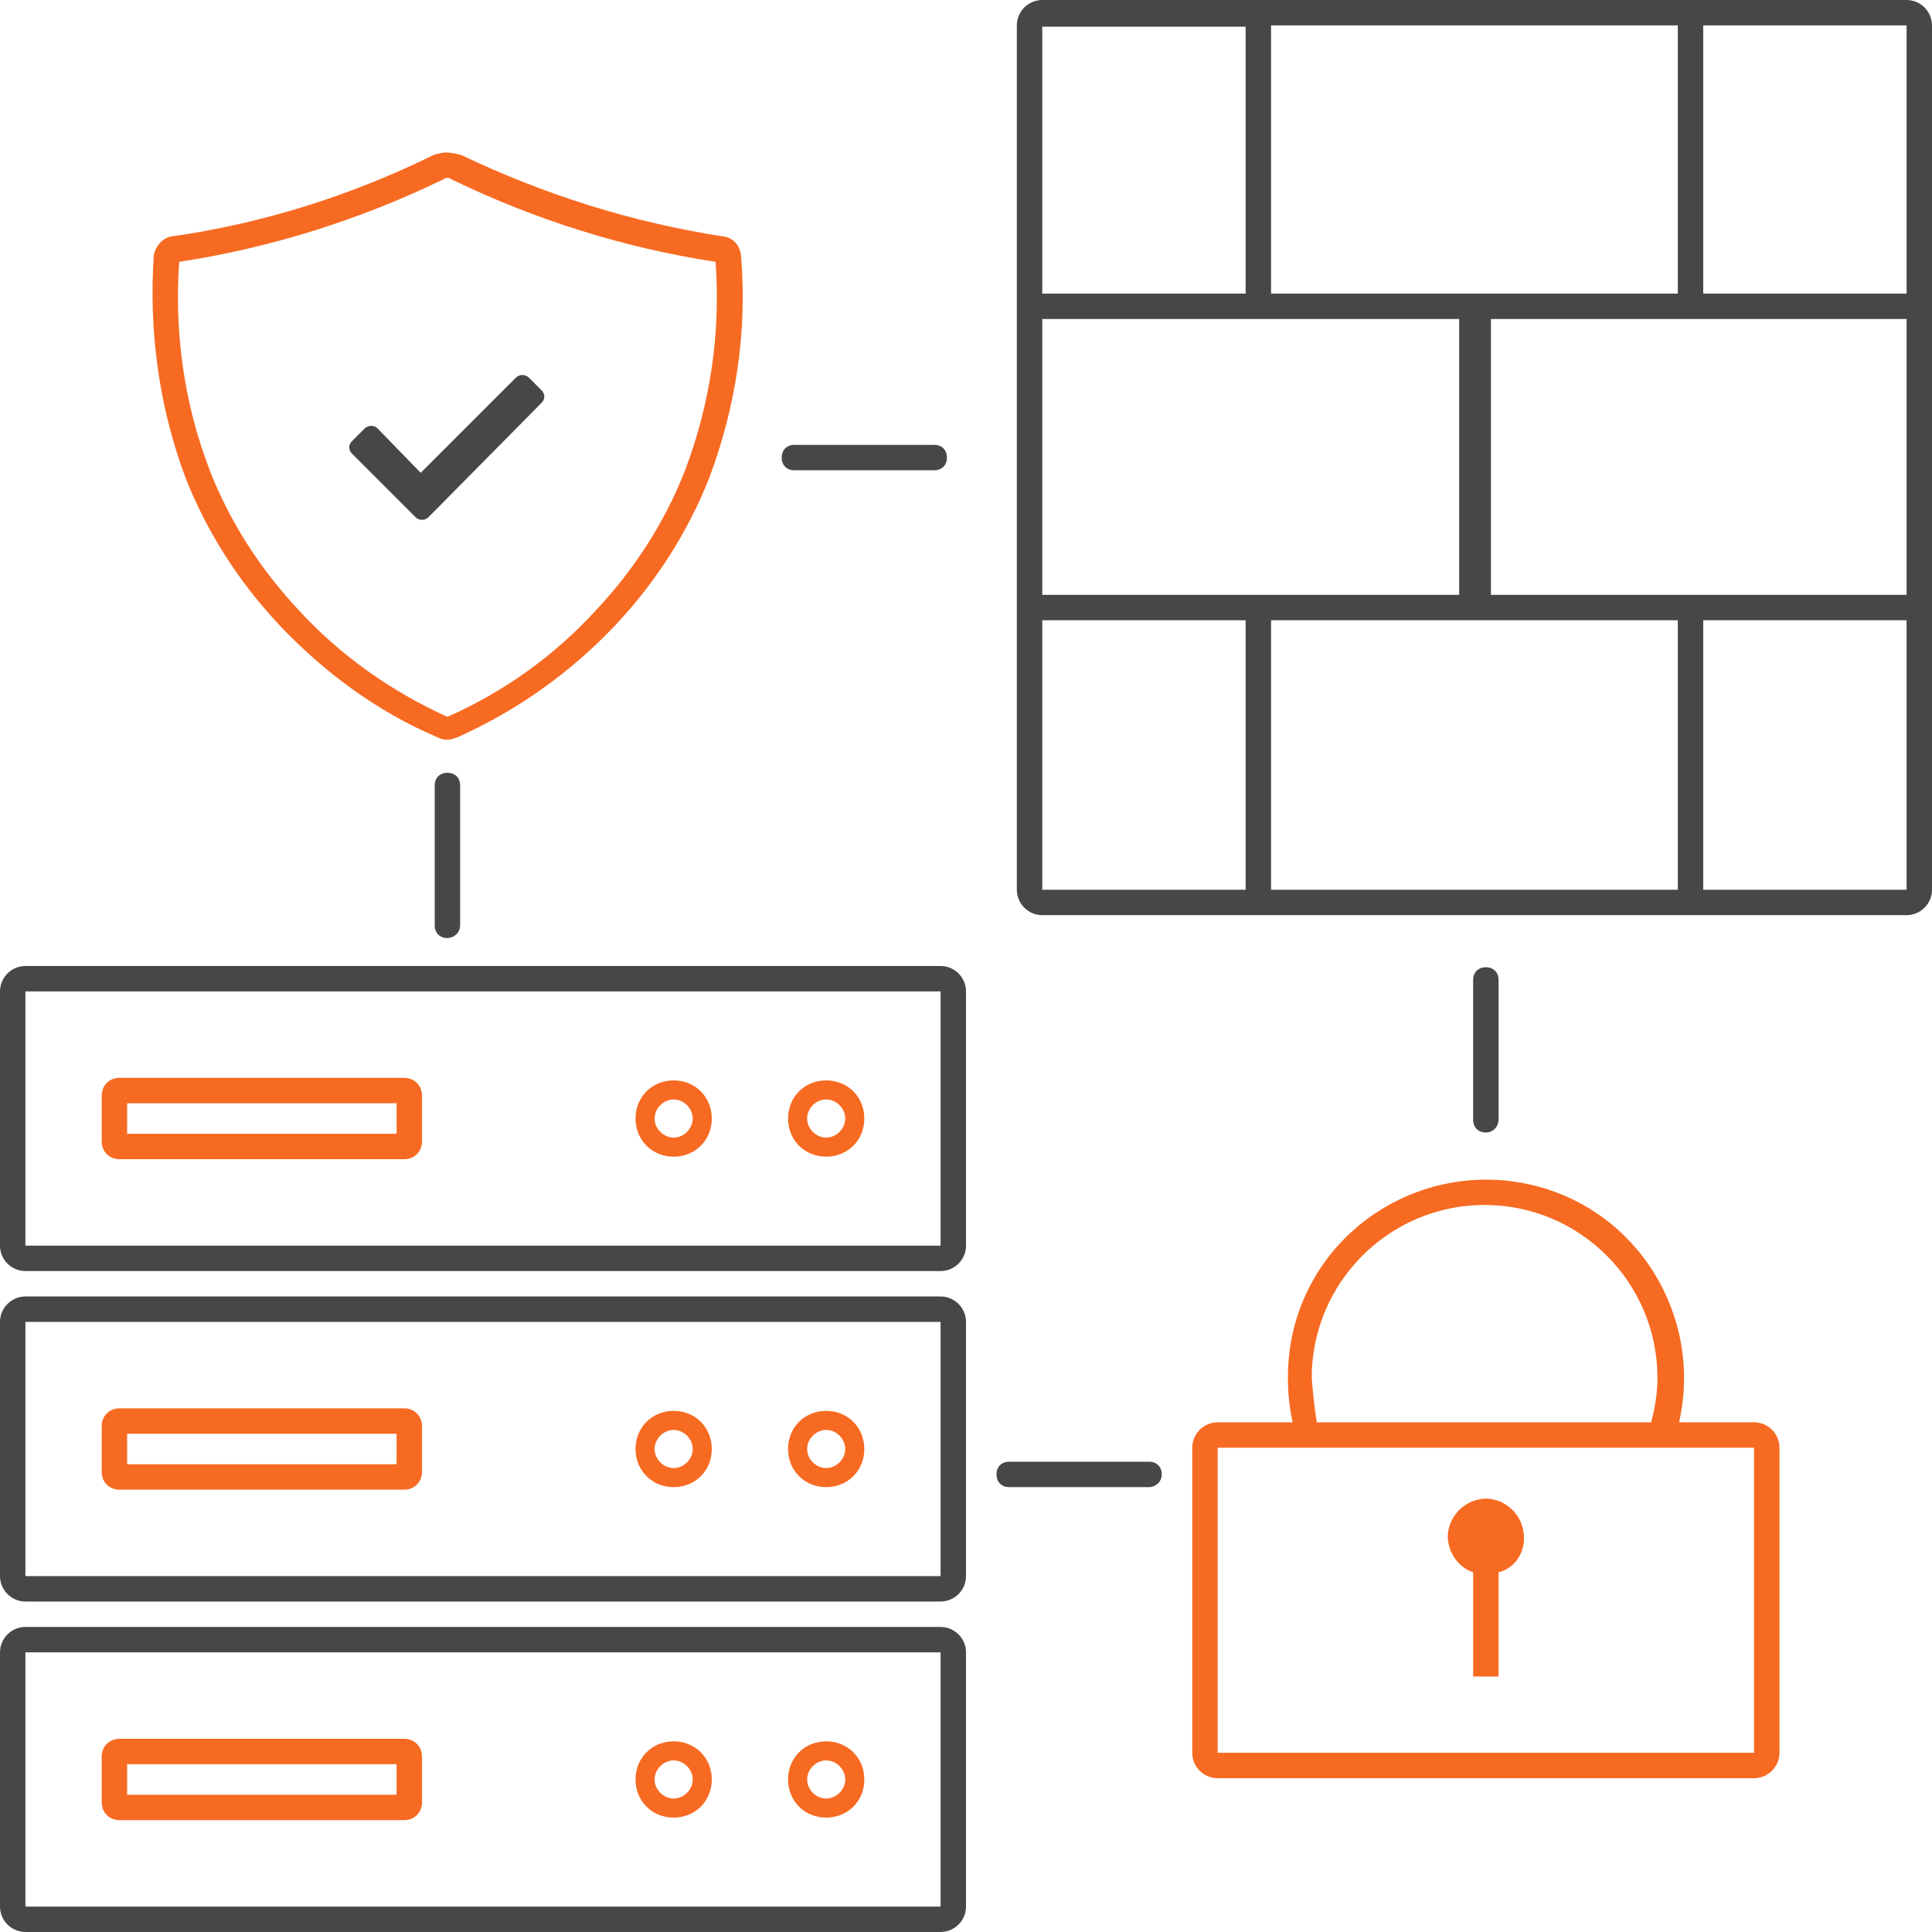 <?xml version="1.0" encoding="utf-8"?>
<!-- Generator: Adobe Illustrator 25.0.0, SVG Export Plug-In . SVG Version: 6.00 Build 0)  -->
<svg version="1.1" id="Warstwa_1" xmlns="http://www.w3.org/2000/svg" xmlns:xlink="http://www.w3.org/1999/xlink" x="0px" y="0px"
	 viewBox="0 0 152 152" style="enable-background:new 0 0 152 152;" xml:space="preserve">
<style type="text/css">
	.st0{fill:#474747;}
	.st1{fill:#F76A22;}
</style>
<path class="st0" d="M150,0h-18H82c-1.1,0-2,0.9-2,2v0.1v21v2v21.7v2V70c0,1.1,0.9,2,2,2h18h32h18c1.1,0,2-0.9,2-2V48.8v-2V25.2v-2
	V2C152,0.9,151.1,0,150,0z M114.8,23.1H100c0-3.1,0-18.2,0-21.1h32v21.1h-14.7h0H114.8z M82,2.1h16v21H82V2.1z M82,25.1h18h14.8
	v21.7H100H82V25.1z M82,70V48.8h16V70H82z M100,70V48.8h14.8h2.5H132V70H100z M150,70h-16V48.8h16V70z M150,46.8h-18h-14.7V25.1H132
	v0h18V46.8z M134,23.1V2h16v21.1H134z"/>
<path class="st0" d="M90.4,117h-11c-0.6,0-1-0.4-1-1s0.4-1,1-1h11c0.6,0,1,0.4,1,1S90.9,117,90.4,117z M116.9,89.1c-0.6,0-1-0.4-1-1
	v-11c0-0.6,0.4-1,1-1s1,0.4,1,1v11C117.9,88.6,117.5,89.1,116.9,89.1z M35.2,73.8c-0.6,0-1-0.4-1-1v-11c0-0.6,0.4-1,1-1s1,0.4,1,1
	v11C36.2,73.4,35.7,73.8,35.2,73.8z M73.5,37h-11c-0.6,0-1-0.4-1-1s0.4-1,1-1h11c0.6,0,1,0.4,1,1S74.1,37,73.5,37z"/>
<path id="Warstwa_12" class="st1" d="M138,111.9h-5.9c1.9-8.4-3.3-16.8-11.7-18.7c-8.4-1.9-16.8,3.3-18.7,11.7c-0.5,2.3-0.5,4.7,0,7
	h-5.9c-1.1,0-2,0.9-2,2v24c0,1.1,0.9,2,2,2H138c1.1,0,2-0.9,2-2v-24C140,112.8,139.1,111.9,138,111.9z M103.2,108.4
	c0-7.5,6.1-13.6,13.6-13.6c7.5,0,13.6,6.1,13.6,13.6c0,0,0,0,0,0c0,1.2-0.2,2.4-0.5,3.5h-26.3C103.4,110.7,103.3,109.6,103.2,108.4
	L103.2,108.4z M138,137.9H95.8v-24H138V137.9z M119.9,121c0-1.7-1.3-3-2.9-3.1c-1.7,0-3,1.3-3.1,2.9c0,1.3,0.8,2.5,2,2.9v8.2h2v-8.2
	C119.1,123.4,119.9,122.3,119.9,121z"/>
<path class="st1" d="M35.2,14c0.1,0,0.2,0,0.3,0.1c6.6,3.2,13.6,5.4,20.8,6.5c0.4,5.6-0.4,11.1-2.4,16.4c-1.6,4.1-4,7.8-7,11
	c-3.3,3.6-7.2,6.4-11.7,8.4l0,0c-4.4-2-8.4-4.8-11.7-8.4c-3-3.2-5.4-6.9-7-11c-2-5.2-2.8-10.8-2.4-16.4c7.2-1.1,14.2-3.3,20.8-6.5
	C35,14,35.1,14,35.2,14 M35.1,12c-0.3,0-0.7,0.1-1,0.2c-6.5,3.2-13.5,5.4-20.6,6.4c-0.7,0.1-1.3,0.8-1.4,1.5
	c-0.4,5.9,0.4,11.9,2.5,17.5c1.7,4.3,4.2,8.2,7.4,11.6c3.5,3.7,7.7,6.8,12.4,8.8c0.2,0.1,0.5,0.2,0.8,0.2c0.3,0,0.5-0.1,0.8-0.2
	c4.7-2.1,8.9-5.1,12.4-8.8c3.2-3.4,5.7-7.3,7.4-11.6c2.1-5.6,3-11.5,2.5-17.5c-0.1-0.8-0.6-1.4-1.4-1.5c-7.2-1.1-14.1-3.3-20.6-6.4
	C35.9,12.1,35.5,12,35.1,12L35.1,12z"/>
<path class="st0" d="M41.1,29.5c-0.2,0-0.4,0.1-0.5,0.2l-7.5,7.5l-3.4-3.5c-0.1-0.1-0.3-0.2-0.5-0.2c-0.2,0-0.4,0.1-0.5,0.2l-1,1
	c-0.3,0.3-0.3,0.7,0,1c0,0,0,0,0,0l5,5c0.1,0.1,0.3,0.2,0.5,0.2c0.2,0,0.4-0.1,0.5-0.2l8.9-9c0.3-0.3,0.3-0.7,0-1c0,0,0,0,0,0l-1-1
	C41.5,29.6,41.3,29.5,41.1,29.5L41.1,29.5z"/>
<g id="Warstwa_28">
	<path class="st0" d="M74,130v20H2v-20H74 M74,128H2c-1.1,0-2,0.9-2,2v20c0,1.1,0.9,2,2,2h72c1.1,0,2-0.9,2-2v-20
		C76,128.9,75.1,128,74,128z M74,104v20H2v-20H74 M74,102H2c-1.1,0-2,0.9-2,2v20c0,1.1,0.9,2,2,2h72c1.1,0,2-0.9,2-2v-20
		C76,102.9,75.1,102,74,102z M74,78v20H2V78H74 M74,76H2c-1.1,0-2,0.9-2,2v20c0,1.1,0.9,2,2,2h72c1.1,0,2-0.9,2-2V78
		C76,76.9,75.1,76,74,76z"/>
	<path class="st1" d="M65,138.5c0.8,0,1.5,0.7,1.5,1.5s-0.7,1.5-1.5,1.5s-1.5-0.7-1.5-1.5S64.2,138.5,65,138.5 M65,137
		c-1.7,0-3,1.3-3,3s1.3,3,3,3s3-1.3,3-3S66.7,137,65,137z M53,138.5c0.8,0,1.5,0.7,1.5,1.5s-0.7,1.5-1.5,1.5s-1.5-0.7-1.5-1.5
		S52.2,138.5,53,138.5 M53,137c-1.7,0-3,1.3-3,3s1.3,3,3,3s3-1.3,3-3S54.7,137,53,137z M65,112.5c0.8,0,1.5,0.7,1.5,1.5
		s-0.7,1.5-1.5,1.5s-1.5-0.7-1.5-1.5S64.2,112.5,65,112.5 M65,111c-1.7,0-3,1.3-3,3s1.3,3,3,3s3-1.3,3-3S66.7,111,65,111z M53,112.5
		c0.8,0,1.5,0.7,1.5,1.5s-0.7,1.5-1.5,1.5s-1.5-0.7-1.5-1.5S52.2,112.5,53,112.5 M53,111c-1.7,0-3,1.3-3,3s1.3,3,3,3s3-1.3,3-3
		S54.7,111,53,111z M65,86.5c0.8,0,1.5,0.7,1.5,1.5s-0.7,1.5-1.5,1.5s-1.5-0.7-1.5-1.5S64.2,86.5,65,86.5 M65,85c-1.7,0-3,1.3-3,3
		s1.3,3,3,3s3-1.3,3-3S66.7,85,65,85z M53,86.5c0.8,0,1.5,0.7,1.5,1.5s-0.7,1.5-1.5,1.5s-1.5-0.7-1.5-1.5S52.2,86.5,53,86.5 M53,85
		c-1.7,0-3,1.3-3,3s1.3,3,3,3s3-1.3,3-3S54.7,85,53,85z M31.2,86.8v2.4H10v-2.4H31.2 M31.8,84.8H9.4c-0.8,0-1.4,0.6-1.4,1.4l0,0v3.6
		c0,0.8,0.6,1.4,1.4,1.4h0h22.4c0.8,0,1.4-0.6,1.4-1.4l0,0v-3.6C33.2,85.4,32.6,84.8,31.8,84.8C31.8,84.8,31.8,84.8,31.8,84.8z
		 M31.2,112.8v2.4H10v-2.4H31.2 M31.8,110.8H9.4c-0.8,0-1.4,0.6-1.4,1.4l0,0v3.6c0,0.8,0.6,1.4,1.4,1.4c0,0,0,0,0,0h22.4
		c0.8,0,1.4-0.6,1.4-1.4l0,0v-3.6C33.2,111.4,32.6,110.8,31.8,110.8C31.8,110.8,31.8,110.8,31.8,110.8z M31.2,138.8v2.4H10v-2.4
		H31.2 M31.8,136.8H9.4c-0.8,0-1.4,0.6-1.4,1.4v3.6c0,0.8,0.6,1.4,1.4,1.4h22.4c0.8,0,1.4-0.6,1.4-1.4v-3.6
		C33.2,137.4,32.6,136.8,31.8,136.8z"/>
</g>
</svg>
